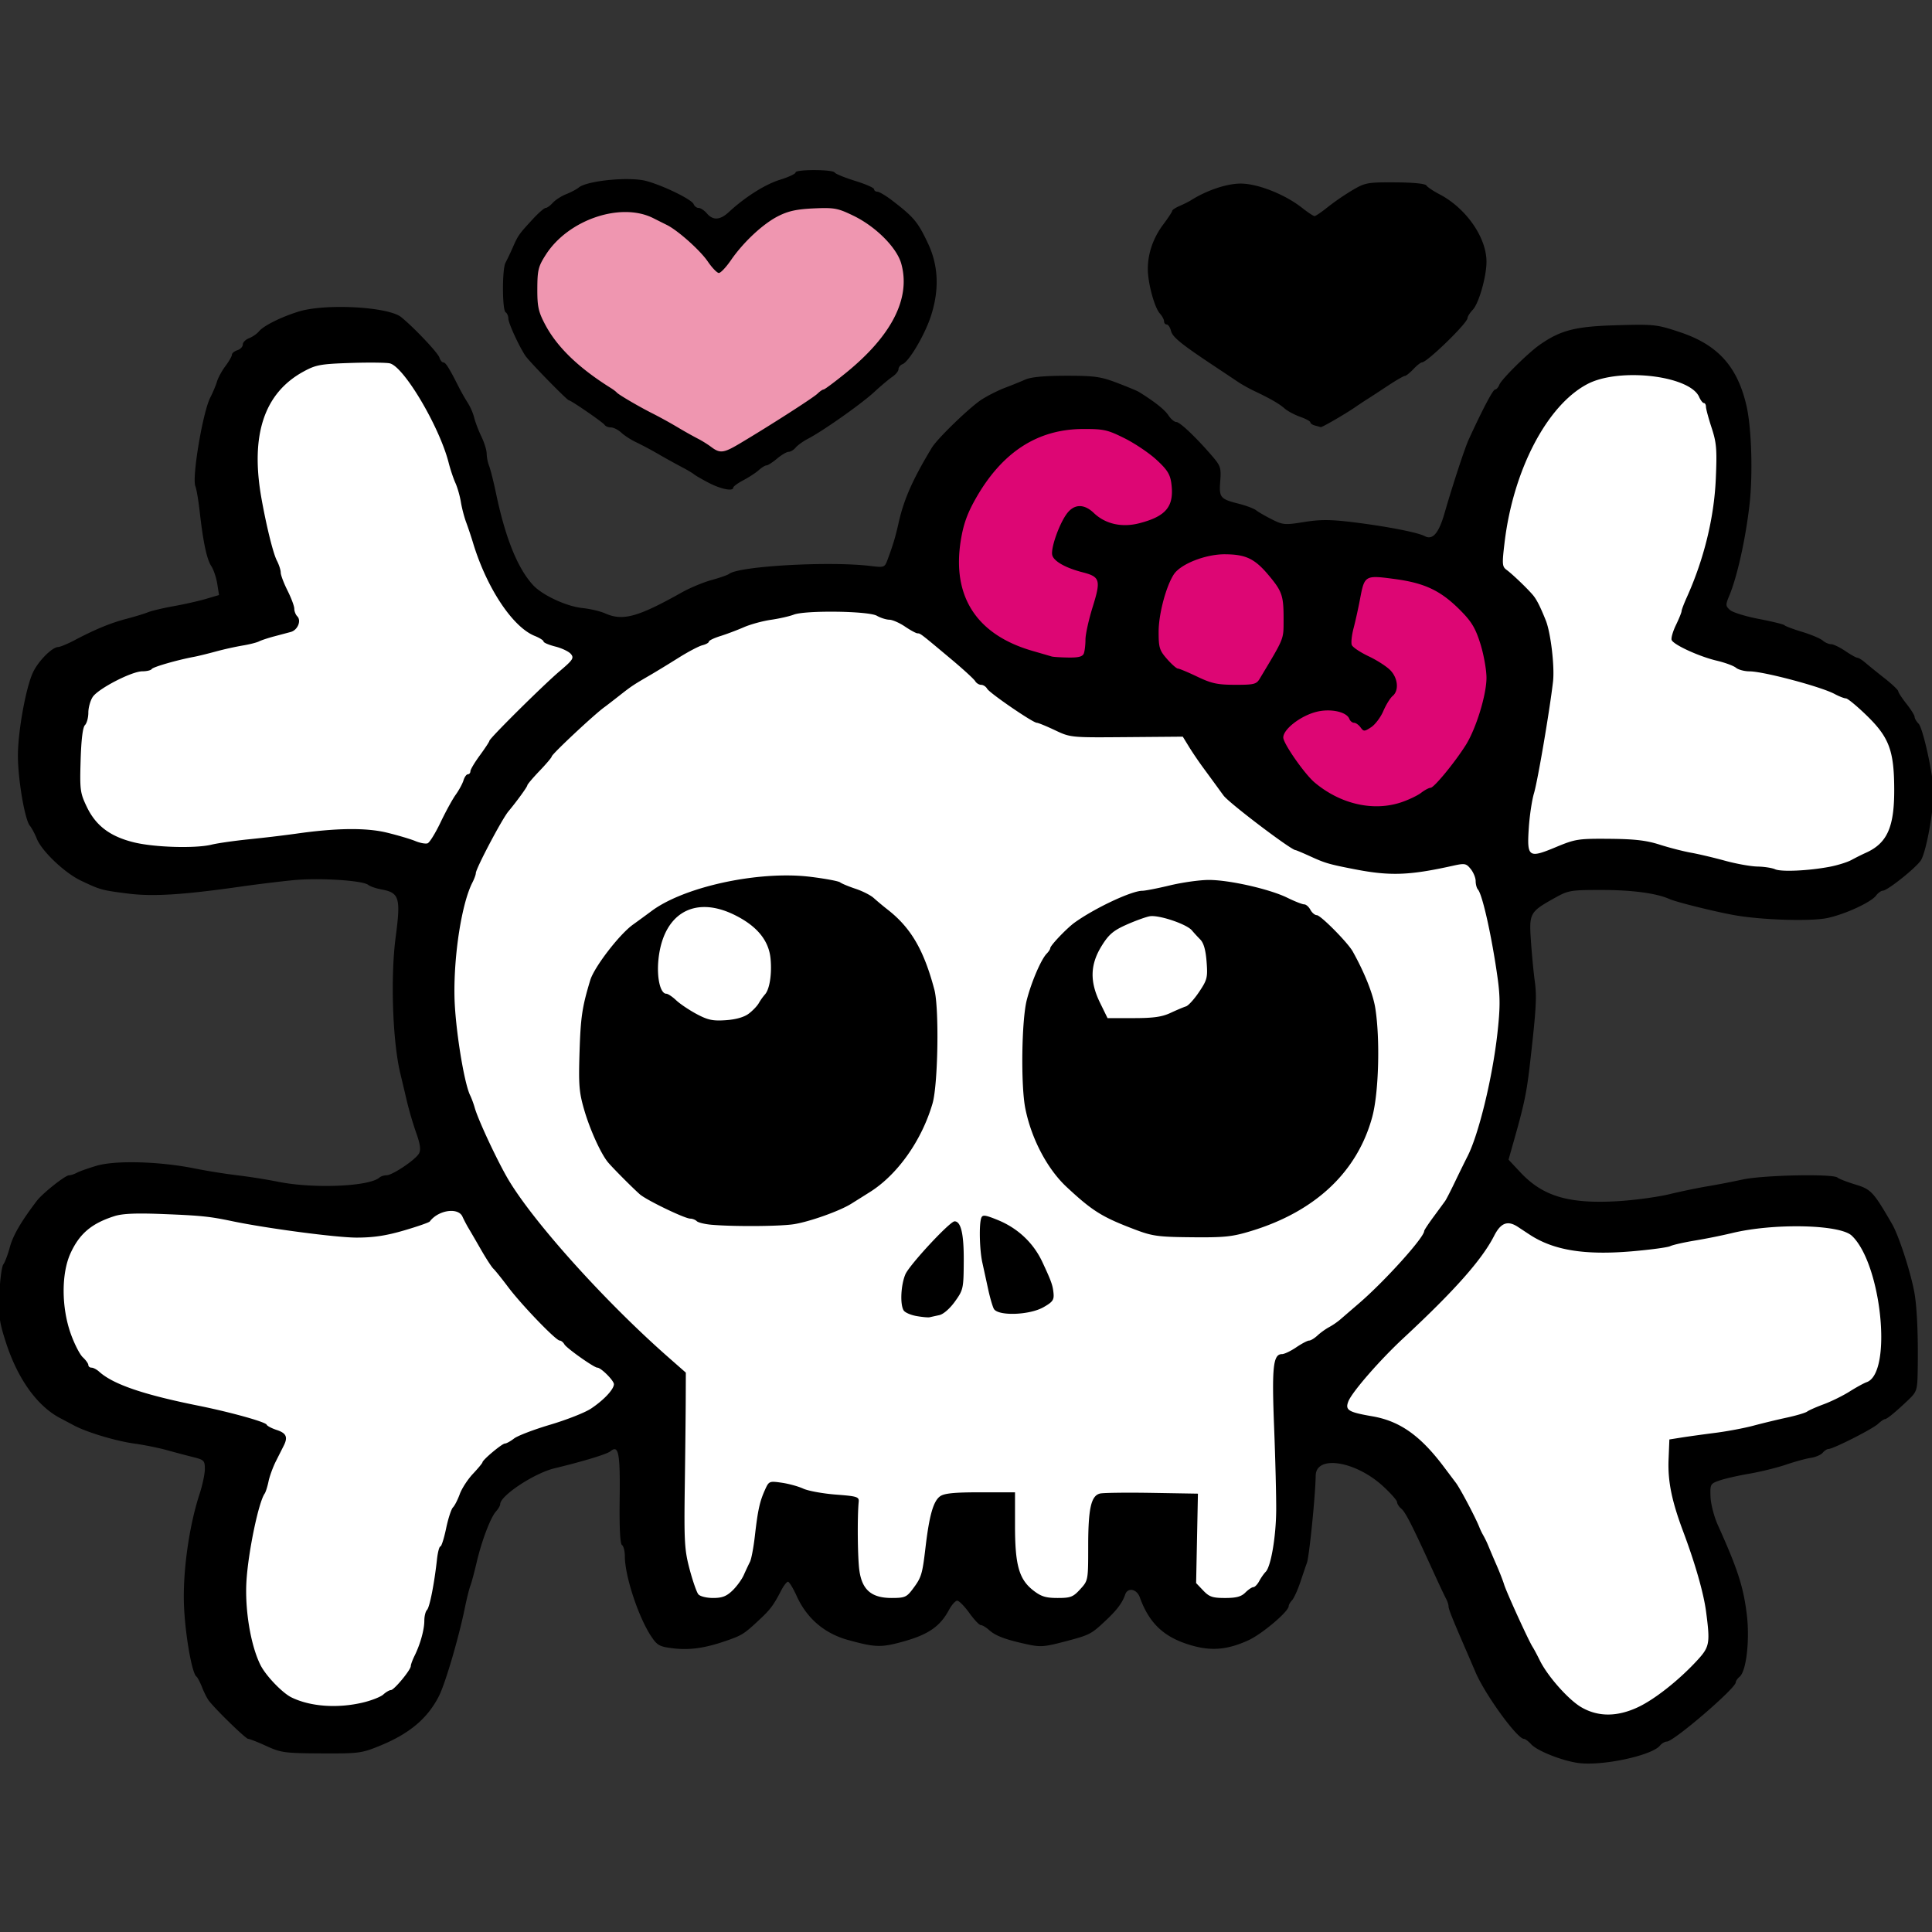 <svg xmlns="http://www.w3.org/2000/svg" width="171.839" height="171.839" viewBox="0 0 45.466 45.466"><rect x="0" y="0" width="45.466" height="45.466" fill="#333333" stroke="none"/><g style="stroke-width:4.155"><path d="m-19.691-6.248 7.351-6.826L-.263-9.136l9.715-4.988 7.876 3.938 1.576 7.351L15.49 4.78.788 14.494-18.38 2.416Z" style="fill:#ef96b0;fill-opacity:1;stroke:none;stroke-width:1.099px;stroke-linecap:butt;stroke-linejoin:miter;stroke-opacity:1" transform="translate(17 7.712) scale(.241)"/><path d="M-45.684 109.275c-1.575 0-21.267-6.826-21.53-7.876-.262-1.05-.262-10.765 1.313-13.128 1.576-2.363 9.715-4.989 9.715-4.989l21.267 2.889s11.814-2.626 9.977-4.726c-1.838-2.1-5.777-14.703-5.514-15.754.262-1.05 2.363-12.865 2.363-12.865l-17.329-1.05-15.753 1.05s-5.513-6.038-4.988-9.189c.525-3.15 4.726-12.602 4.726-12.602s14.703-4.726 15.753-4.726c1.05 0-2.888-18.642-2.888-18.642l9.19-7.351 6.826.525 7.351 9.977 3.15 12.077 4.99 6.04 9.188 2.625 16.804-7.352 64.85-2.888 4.201-13.653L86.38.841l9.189 2.626 4.2 7.088-4.2 18.642 9.714 2.888 7.877 3.413 3.676 11.552s-3.413 6.827-4.464 7.09c-1.05.262-18.116-.526-19.954-.789-1.837-.262-15.228 2.626-15.228 2.626l.788 13.653-3.15 14.44 9.451 4.2 22.58-3.412 7.614 5.776.787 13.653-14.702 6.3-6.564.526 5.513 14.178-1.575 6.301-12.077 6.301-6.827-4.988-10.764-21.267-11.29-1.838-1.313 13.128s-6.039 3.15-7.351 3.15c-1.313 0-7.877-6.3-7.877-6.3l-5.514 6.826-8.139-1.838-4.2-4.726-4.989 6.301H12.34l-5.251-8.927-5.251 8.14s-5.776 2.1-6.039 1.05c-.262-1.05-3.15-20.217-3.15-20.217l-8.665 3.413-6.563 1.576-2.363 9.977-4.726 14.177-13.916.525-6.038-11.29z" style="fill:#fff;stroke:none;stroke-width:1.099px;stroke-linecap:butt;stroke-linejoin:miter;stroke-opacity:1" transform="translate(17 7.712) scale(.241)"/><path d="M21.004 24.47c.525-1.05-2.625-8.663 1.05-11.026 3.676-2.363 12.603-6.04 12.603-6.04l12.077 5.252 3.413 6.564 9.715 3.938 7.614-1.05 10.24 6.301L75.877 46l-11.815 3.938-17.854-12.602-14.965-1.05-9.715-7.352z" style="fill:#dd0674;fill-opacity:1;stroke:none;stroke-width:1.099px;stroke-linecap:butt;stroke-linejoin:miter;stroke-opacity:1" transform="translate(17 7.712) scale(.241)"/><path d="M8.982-15.392c-.931 0-1.838.077-1.838.234 0 .132-.685.453-1.522.712-1.448.45-3.403 1.683-4.976 3.141-.871.807-1.554.852-2.163.141-.249-.291-.609-.53-.8-.53-.19 0-.41-.166-.487-.369-.175-.455-2.98-1.825-4.641-2.267-1.636-.435-5.75-.035-6.578.64-.218.177-.775.472-1.238.654-.462.183-1.046.56-1.297.838-.252.278-.567.505-.702.505-.134 0-.681.472-1.216 1.05-1.384 1.496-1.466 1.611-1.984 2.786a26.717 26.717 0 0 1-.72 1.518c-.335.611-.324 4.624.013 4.832.146.09.266.365.267.611.003.438.98 2.584 1.646 3.613.354.548 4.091 4.375 4.272 4.375.202 0 3.335 2.158 3.485 2.401.083.135.36.245.615.245s.712.231 1.016.514c.303.283.95.7 1.438.928a36.14 36.14 0 0 1 2.21 1.18 73.1 73.1 0 0 0 2.25 1.246c.508.264 1.044.582 1.19.705.145.123.8.501 1.455.84 1.193.618 2.381.851 2.381.468 0-.113.447-.44.992-.728.546-.287 1.224-.731 1.506-.986.282-.254.622-.463.755-.463.134 0 .597-.297 1.03-.661.431-.364.94-.662 1.13-.662.189 0 .5-.188.69-.418.192-.23.731-.617 1.2-.86 1.453-.753 5.206-3.399 6.456-4.552.654-.604 1.458-1.28 1.785-1.501.328-.221.596-.555.596-.74 0-.186.177-.407.394-.49.625-.24 2.157-2.83 2.76-4.665.845-2.574.754-4.942-.272-7.12-.98-2.082-1.364-2.546-3.411-4.129-.655-.506-1.34-.92-1.522-.922-.182-.001-.33-.112-.33-.245s-.833-.5-1.85-.815c-1.017-.315-1.917-.682-2-.816-.097-.158-1.053-.237-1.985-.238zm55.814 1.198c-1.873.01-2.187.122-3.28.767a24.324 24.324 0 0 0-2.409 1.653c-.597.481-1.175.875-1.285.875-.11 0-.648-.356-1.197-.79-1.673-1.326-4.348-2.385-6.022-2.385-1.345 0-3.317.661-4.83 1.62-.219.138-.725.392-1.125.564-.4.172-.727.389-.727.482 0 .092-.394.69-.874 1.33-.98 1.305-1.51 2.84-1.504 4.368.004 1.357.65 3.743 1.17 4.317.228.252.414.596.414.767 0 .17.117.31.26.31.142 0 .33.28.416.624.153.61.981 1.283 4.219 3.433.873.58 1.899 1.265 2.28 1.522.38.258 1.094.66 1.587.894 1.611.765 2.474 1.26 3.012 1.732.29.254.976.62 1.521.812.546.193.992.436.992.542 0 .105.209.246.463.313.255.066.502.135.549.152.114.04 2.36-1.259 3.354-1.94.437-.3.986-.663 1.221-.809.235-.145 1.1-.71 1.924-1.256.822-.545 1.592-.992 1.709-.992.117 0 .493-.298.835-.661.341-.364.719-.662.838-.662.5 0 4.453-3.843 4.453-4.33 0-.146.233-.513.517-.815.594-.633 1.335-3.236 1.335-4.69 0-2.375-2-5.238-4.606-6.593-.595-.31-1.163-.693-1.263-.85-.11-.178-1.28-.294-3.042-.303a93.08 93.08 0 0 0-.905 0zM10.16-11.68c1.006.014 1.477.185 2.616.735 2.189 1.055 4.25 3.115 4.69 4.688.943 3.369-.914 7.028-5.421 10.683-1.092.885-2.066 1.609-2.165 1.609-.098 0-.367.185-.598.41-.4.393-4.718 3.162-7.594 4.87-1.573.935-1.919.976-2.777.332-.347-.26-.929-.623-1.292-.805a42.525 42.525 0 0 1-1.985-1.116A45.162 45.162 0 0 0-6.747 8.41c-1.296-.645-3.392-1.869-3.572-2.086-.073-.087-.323-.278-.555-.423-3.17-1.98-5.276-4.016-6.439-6.222-.656-1.244-.764-1.743-.757-3.49.008-1.825.095-2.175.835-3.327 2.192-3.416 7.318-5.155 10.488-3.558.437.22 1.032.518 1.323.662 1.072.53 3.25 2.473 3.995 3.565.422.618.91 1.124 1.086 1.124.175 0 .699-.554 1.166-1.232 1.225-1.78 3.134-3.562 4.627-4.319.989-.5 1.816-.68 3.48-.755.5-.022.895-.035 1.23-.03zm-47.573 9.653c-1.536.007-3.018.152-3.994.459-1.728.543-3.389 1.375-3.847 1.926-.2.242-.638.544-.971.671-.334.127-.606.404-.606.616 0 .212-.239.461-.53.554-.29.092-.529.287-.529.432 0 .145-.283.643-.63 1.106-.347.464-.718 1.14-.824 1.504-.107.364-.406 1.078-.666 1.588-.735 1.444-1.802 7.812-1.45 8.66.107.257.296 1.36.419 2.452.34 3.015.69 4.66 1.134 5.338.222.339.483 1.112.58 1.72l.176 1.106-1.287.378c-.709.208-2.122.527-3.14.708-1.019.182-2.15.45-2.514.596-.364.146-1.316.436-2.116.645-1.53.4-3.02 1.015-5.066 2.091-.677.356-1.391.652-1.588.658-.6.018-1.953 1.385-2.464 2.492-.696 1.504-1.464 5.761-1.465 8.117 0 2.304.673 6.251 1.168 6.843.182.218.483.78.668 1.247.484 1.225 2.728 3.36 4.328 4.118 1.907.903 2.02.934 4.62 1.262 2.41.304 5.357.119 11.043-.694 1.455-.208 3.718-.485 5.027-.615 2.521-.251 6.822.017 7.356.458.175.144.77.347 1.324.45 1.713.32 1.86.823 1.353 4.653-.517 3.907-.3 10.217.459 13.33.141.582.423 1.773.627 2.646a34.6 34.6 0 0 0 .914 3.117c.397 1.113.474 1.663.282 2.021-.328.613-2.596 2.138-3.179 2.138-.237 0-.544.1-.682.22-1.009.883-6.45 1.108-9.909.41a57.56 57.56 0 0 0-3.969-.628 62.347 62.347 0 0 1-4.233-.68c-3.374-.678-7.671-.794-9.496-.257-.816.24-1.69.55-1.944.686-.252.137-.597.25-.766.25-.367 0-2.578 1.753-3.14 2.49-1.53 2.008-2.327 3.375-2.636 4.52-.196.728-.482 1.485-.635 1.682-.153.197-.327 1.476-.387 2.843-.096 2.186-.018 2.764.641 4.801 1.155 3.565 3.057 6.21 5.314 7.388.327.17.926.488 1.331.704 1.26.672 4.098 1.524 5.897 1.77.946.13 2.375.418 3.175.641.8.223 1.962.53 2.58.684 1.04.257 1.124.344 1.124 1.15 0 .48-.23 1.576-.513 2.437-1.036 3.155-1.663 7.67-1.522 10.958.123 2.852.778 6.572 1.211 6.876.106.074.356.552.555 1.061.2.51.504 1.105.677 1.323.76.96 3.592 3.704 3.822 3.704.14 0 .942.316 1.782.7 1.421.651 1.8.702 5.366.72 3.629.019 3.936-.021 5.682-.733 2.919-1.189 4.695-2.682 5.804-4.88.626-1.242 1.936-5.708 2.533-8.639.178-.873.415-1.825.528-2.116.112-.292.385-1.304.606-2.25.5-2.142 1.365-4.422 1.902-5.015.224-.248.407-.566.407-.708 0-.825 3.32-3.02 5.292-3.497 2.889-.7 5.127-1.38 5.47-1.666.8-.663.96.16.903 4.63-.035 2.837.043 4.414.226 4.527.154.095.28.59.28 1.099 0 1.915 1.315 5.915 2.565 7.805.586.885.815 1.015 2.065 1.171 1.671.21 3.15.006 5.252-.72 1.587-.548 1.754-.656 3.347-2.148.98-.917 1.317-1.376 2.035-2.765.244-.473.543-.86.664-.86.12 0 .501.625.848 1.389.993 2.193 2.713 3.665 5.027 4.302 2.706.745 3.25.755 5.535.106 2.332-.664 3.455-1.454 4.303-3.029.271-.504.638-.916.814-.916.176 0 .705.536 1.175 1.19.47.655.976 1.191 1.124 1.191.148 0 .515.219.815.486.64.57 1.565.92 3.647 1.378 1.37.302 1.729.275 3.836-.281 2.395-.633 2.485-.68 4.044-2.16.983-.932 1.505-1.644 1.758-2.4.245-.727 1.129-.563 1.429.265.881 2.435 2.226 3.768 4.593 4.555 2.184.727 3.817.634 5.978-.342 1.344-.606 3.969-2.824 3.969-3.352 0-.126.149-.385.331-.577.182-.193.55-1.005.818-1.805.267-.8.552-1.634.632-1.852.228-.626.822-6.525.857-8.514.035-2.039 3.894-1.426 6.581 1.044.75.69 1.364 1.387 1.364 1.551 0 .164.19.454.42.646.404.335 1.062 1.63 3.145 6.199.531 1.164 1.078 2.323 1.214 2.576.137.252.248.595.248.76 0 .265.364 1.175 1.735 4.337.19.437.596 1.38.903 2.097.945 2.205 4.068 6.501 4.726 6.501.125 0 .44.236.701.524.59.652 3.053 1.627 4.635 1.834 2.321.304 7.131-.724 7.939-1.697.18-.218.48-.396.666-.396.68 0 6.741-5.205 6.741-5.788 0-.128.17-.373.376-.544.66-.548 1.008-3.613.696-6.124-.334-2.691-.896-4.42-2.832-8.712-.36-.801-.678-2.03-.705-2.731-.047-1.234-.019-1.284.878-1.598.509-.178 1.819-.477 2.91-.664 1.091-.187 2.699-.582 3.572-.879.873-.296 1.97-.597 2.438-.668.468-.07.988-.295 1.157-.498.168-.203.426-.369.572-.369.45 0 4.269-1.933 4.813-2.436.282-.26.59-.474.686-.474.202 0 1.081-.723 2.306-1.897.803-.77.863-.948.895-2.705.064-3.495-.059-6.371-.334-7.834-.378-2.015-1.518-5.502-2.162-6.614-1.829-3.16-2.048-3.395-3.594-3.865-.817-.249-1.598-.552-1.737-.675-.436-.387-7.272-.246-9.274.192a80.439 80.439 0 0 1-3.44.664c-.872.143-2.54.489-3.703.768-1.164.28-3.427.586-5.027.681-4.779.285-7.326-.468-9.521-2.815l-1.158-1.238.662-2.346c.876-3.11 1.118-4.294 1.425-6.977.61-5.322.685-6.57.479-8.07-.12-.873-.291-2.659-.38-3.968-.188-2.722-.124-2.834 2.407-4.24 1.243-.692 1.517-.736 4.516-.734 2.97.003 5.333.318 6.597.882.701.313 4.654 1.29 6.482 1.601 2.701.461 7.387.594 8.962.254 1.747-.378 4.247-1.535 4.743-2.195.191-.255.49-.468.664-.474.442-.015 3.072-2.099 3.675-2.912.503-.678 1.256-4.66 1.266-6.693.007-1.539-1.023-6.267-1.461-6.705-.213-.212-.386-.509-.386-.66 0-.15-.358-.724-.794-1.275-.437-.552-.798-1.105-.804-1.23-.006-.124-.616-.702-1.356-1.284a77.362 77.362 0 0 1-1.881-1.521c-.296-.255-.633-.463-.75-.463-.117 0-.651-.298-1.187-.662-.536-.364-1.158-.661-1.38-.661-.223 0-.593-.163-.823-.362-.23-.199-1.133-.578-2.006-.843-.873-.265-1.647-.556-1.72-.645-.072-.09-1.196-.367-2.496-.616-1.3-.248-2.576-.643-2.834-.877-.433-.392-.439-.502-.07-1.382.773-1.852 1.586-5.493 1.974-8.846.346-2.985.21-7.543-.29-9.713-.886-3.842-2.801-5.959-6.507-7.191-2.252-.75-2.494-.776-6.18-.672-4.027.114-5.446.475-7.505 1.911-1.128.787-3.74 3.37-3.943 3.902-.098.255-.284.463-.414.463-.203 0-1.251 1.99-2.58 4.895-.385.843-1.574 4.469-2.362 7.206-.56 1.94-1.157 2.628-1.925 2.217-.692-.37-3.823-.975-7.112-1.373-2.113-.255-3.115-.257-4.676-.005-1.862.3-2.057.285-3.131-.255-.63-.317-1.324-.717-1.542-.89-.219-.172-.988-.462-1.71-.644-1.805-.455-1.924-.602-1.799-2.217.099-1.271.031-1.483-.771-2.416-1.58-1.838-3.163-3.343-3.516-3.343-.19 0-.54-.298-.78-.663-.362-.552-1.374-1.352-2.907-2.294-.16-.099-1.108-.49-2.107-.871-1.592-.607-2.205-.692-4.969-.69-2.147.002-3.424.123-4.005.38-.468.206-1.36.568-1.982.802-.62.234-1.624.737-2.228 1.119-1.145.723-4.343 3.811-4.9 4.73-1.857 3.072-2.725 5.031-3.233 7.296-.319 1.42-.545 2.173-1.095 3.653-.275.739-.325.757-1.654.595-3.985-.485-12.825.008-13.806.77-.145.113-.92.384-1.72.603-.8.218-2.11.764-2.91 1.213-4.312 2.419-5.76 2.811-7.5 2.035-.459-.205-1.45-.436-2.203-.514-1.547-.161-3.887-1.244-4.797-2.221-1.51-1.622-2.715-4.59-3.624-8.932-.244-1.164-.553-2.39-.685-2.724a3.937 3.937 0 0 1-.24-1.207c0-.33-.231-1.076-.513-1.659-.282-.583-.596-1.41-.7-1.836a5.522 5.522 0 0 0-.62-1.437 20.033 20.033 0 0 1-.902-1.588c-.934-1.85-1.268-2.38-1.496-2.38-.127 0-.299-.211-.38-.469-.15-.472-2.423-2.88-3.727-3.948-.783-.641-3.496-1.012-6.057-1zm3.573 5.437c.696.008 1.21.033 1.375.074 1.387.348 4.837 6.182 5.734 9.695.167.655.465 1.548.663 1.984.198.437.437 1.27.531 1.852.095.582.327 1.475.517 1.985.19.509.488 1.402.664 1.984 1.332 4.414 3.868 8.243 6.033 9.112.473.19.86.435.86.546 0 .11.52.332 1.154.492.635.16 1.317.487 1.517.728.321.387.197.58-1.079 1.66-1.605 1.359-6.883 6.59-6.883 6.822 0 .081-.417.716-.926 1.41-.51.694-.926 1.394-.926 1.557 0 .162-.111.295-.247.295s-.328.268-.428.595c-.1.328-.438.953-.752 1.39-.315.436-.983 1.654-1.485 2.706-.502 1.052-1.071 1.974-1.264 2.048-.194.074-.732-.023-1.197-.217-.464-.193-1.712-.563-2.771-.821-2.034-.497-4.966-.462-8.922.107a135.21 135.21 0 0 1-4.498.534c-1.455.148-3.122.386-3.704.529-1.58.388-5.583.27-7.59-.224-2.325-.572-3.716-1.621-4.6-3.468-.65-1.358-.688-1.65-.602-4.551.06-2.015.208-3.216.423-3.43.182-.182.33-.728.33-1.213 0-.486.191-1.175.425-1.532.533-.812 3.812-2.507 4.852-2.507.428 0 .84-.1.915-.223.126-.203 2.512-.89 4.127-1.19.364-.067 1.316-.3 2.117-.518a31.75 31.75 0 0 1 2.636-.588c.649-.106 1.363-.285 1.587-.399.224-.113.883-.332 1.465-.487l1.64-.436c.675-.18 1.06-1.106.636-1.53-.16-.16-.291-.496-.291-.746s-.298-1.047-.662-1.771c-.364-.725-.661-1.514-.661-1.755 0-.24-.169-.764-.374-1.161-.361-.698-.994-3.242-1.493-5.997-1.13-6.245.231-10.374 4.116-12.482 1.188-.646 1.653-.73 4.57-.827.892-.03 1.771-.04 2.468-.032zM89.058 4.63c2.851.022 5.747.825 6.321 2.133.144.327.352.595.463.595.111 0 .202.163.202.362 0 .2.248 1.122.552 2.05.482 1.475.534 2.108.408 4.996-.166 3.806-1.156 7.847-2.836 11.573-.278.617-.506 1.22-.506 1.34 0 .119-.246.727-.547 1.35-.302.624-.491 1.282-.422 1.462.179.467 2.692 1.62 4.409 2.023.8.189 1.643.499 1.873.69.23.191.825.35 1.323.352 1.379.006 6.99 1.499 8.313 2.211.437.235.932.428 1.1.429.168 0 1.073.746 2.01 1.655 2.226 2.158 2.706 3.462 2.706 7.342 0 3.606-.707 5.157-2.773 6.082-.364.162-.99.476-1.394.696-.402.22-1.355.518-2.116.664-2.069.395-4.754.518-5.354.245-.29-.132-1.064-.252-1.72-.264-.654-.013-2.083-.27-3.174-.57-1.092-.3-2.59-.653-3.328-.785-.74-.132-2.109-.485-3.043-.783-1.3-.416-2.453-.55-4.912-.57-3.044-.024-3.322.02-5.246.821-2.656 1.106-2.816.988-2.62-1.921.08-1.188.308-2.695.505-3.35.358-1.19 1.53-8.059 1.857-10.893.17-1.463-.22-4.771-.702-5.974-.559-1.394-.909-2.08-1.289-2.519-.599-.693-1.994-2.024-2.54-2.424-.437-.32-.454-.548-.196-2.697.85-7.084 4.161-13.403 8.103-15.458 1.167-.608 2.862-.876 4.573-.863ZM35.189 9.892c2.044-.01 2.417.074 4.08.903 1.008.502 2.416 1.451 3.129 2.11 1.05.97 1.325 1.41 1.443 2.307.293 2.23-.494 3.204-3.134 3.883-1.707.439-3.314.075-4.443-1.008-.969-.928-1.95-.883-2.665.122-.754 1.059-1.552 3.368-1.386 4.006.156.595 1.307 1.244 2.955 1.667 1.717.44 1.81.758.99 3.388-.387 1.241-.704 2.676-.704 3.189 0 .512-.072 1.12-.16 1.35-.12.31-.512.414-1.522.398-.748-.011-1.48-.058-1.625-.104-.146-.045-.98-.288-1.852-.54-5.471-1.573-7.903-5.322-7.012-10.808.25-1.546.622-2.593 1.426-4.02 2.57-4.56 6.038-6.824 10.48-6.843zm13.887 12.232c2.052.012 2.921.434 4.301 2.09 1.293 1.551 1.43 1.968 1.423 4.317-.007 1.95.1 1.69-2.333 5.747-.32.536-.56.595-2.401.592-1.72-.003-2.306-.129-3.694-.794-.908-.434-1.759-.79-1.891-.79-.133 0-.61-.42-1.062-.935-.738-.841-.821-1.109-.821-2.654 0-1.715.71-4.407 1.476-5.598.658-1.022 3.1-1.986 5.002-1.975zm14.596 2.228c.45-.015 1.083.067 1.997.19 2.944.395 4.505 1.146 6.422 3.087 1.078 1.091 1.452 1.721 1.93 3.25.325 1.042.591 2.53.591 3.308 0 1.666-1.022 4.983-2.025 6.572-1.082 1.713-3.099 4.164-3.43 4.167-.161 0-.578.221-.925.49-.347.268-1.218.684-1.935.926-2.73.917-5.934.188-8.455-1.923-.986-.826-3.073-3.816-3.073-4.403 0-.809 1.69-2.117 3.24-2.507 1.364-.344 2.945-.006 3.21.685.081.211.287.384.458.384.17 0 .457.201.637.448.308.42.372.42 1.039-.017.39-.256.924-.965 1.186-1.576.262-.612.67-1.273.909-1.471.624-.518.533-1.698-.193-2.48-.344-.372-1.306-.997-2.136-1.39-.83-.393-1.577-.892-1.66-1.11-.084-.217-.006-.948.172-1.625.179-.677.465-1.97.636-2.873.301-1.59.413-2.098 1.405-2.132zm-52.53 3.381c1.786.024 3.533.161 3.94.394.363.208.912.382 1.22.387.306.005.996.307 1.532.671.537.364 1.087.661 1.225.661.274 0 .267-.005 3.299 2.534 1.164.975 2.211 1.935 2.328 2.133.116.199.378.36.582.36.204 0 .466.172.584.381.236.423 4.47 3.324 4.849 3.324.132 0 .928.325 1.769.723 1.525.722 1.544.724 7.008.678l5.479-.045.598.975c.329.537.959 1.466 1.4 2.065.441.599 1.04 1.417 1.332 1.819.29.401.588.808.661.904.567.747 6.597 5.316 7.016 5.316.062 0 .742.287 1.51.638 1.392.636 1.801.754 4.307 1.238 3.416.662 5.298.594 9.505-.339 1.213-.27 1.337-.248 1.786.307.265.328.483.856.483 1.175 0 .319.1.693.224.831.442.493 1.367 4.66 1.921 8.653.257 1.848.252 2.939-.023 5.4-.483 4.339-1.825 9.86-2.916 11.995-.26.51-.813 1.635-1.229 2.502-.415.867-.844 1.7-.95 1.852-.108.152-.614.843-1.125 1.536-.512.692-.93 1.326-.93 1.408 0 .625-3.838 4.884-6.353 7.05-.799.687-1.651 1.423-1.895 1.633a6.88 6.88 0 0 1-1.041.704c-.33.176-.838.542-1.129.813-.291.272-.658.494-.815.494-.157 0-.723.297-1.259.661-.535.364-1.161.662-1.39.662-.868 0-1.003 1.249-.77 7.143.122 3.13.214 6.778.203 8.11-.02 2.598-.516 5.496-1.028 6.007-.172.173-.456.58-.63.904-.174.325-.43.59-.57.59-.141 0-.494.238-.785.529-.4.4-.882.53-1.974.53-1.231 0-1.547-.108-2.138-.728l-.694-.728.088-4.366.088-4.365-4.498-.076c-2.474-.041-4.754-.012-5.067.065-.87.214-1.15 1.47-1.15 5.15 0 3.329-.004 3.345-.78 4.194-.693.76-.936.853-2.206.853-1.154 0-1.608-.14-2.366-.728-1.404-1.089-1.796-2.475-1.794-6.35v-3.24h-3.38c-2.533 0-3.518.096-3.93.385-.66.462-1.061 1.858-1.427 4.969-.316 2.687-.399 2.955-1.262 4.104-.587.781-.775.86-2.05.86-1.968 0-2.89-.79-3.153-2.706-.17-1.232-.207-5.23-.063-6.687.048-.48-.157-.545-2.238-.703-1.26-.097-2.69-.358-3.175-.58-.487-.224-1.44-.485-2.117-.58-1.204-.17-1.24-.154-1.628.713-.511 1.14-.692 1.972-.98 4.487-.128 1.128-.345 2.268-.48 2.532-.137.265-.406.839-.599 1.275-.193.437-.69 1.121-1.106 1.521-.585.565-1.01.728-1.896.728-.64 0-1.273-.158-1.44-.36-.164-.197-.547-1.298-.852-2.446-.5-1.887-.546-2.677-.47-8.174.047-3.347.088-7.197.092-8.555l.009-2.469-1.707-1.5c-6.074-5.338-12.975-12.982-15.542-17.212-1.05-1.73-3.031-5.946-3.371-7.173-.101-.364-.3-.9-.442-1.192-.615-1.266-1.48-6.74-1.53-9.688-.071-4.076.715-9.063 1.745-11.08.186-.365.34-.781.34-.927.004-.45 2.551-5.28 3.184-6.035.799-.956 1.844-2.394 1.844-2.539 0-.091.536-.725 1.191-1.409.655-.683 1.19-1.315 1.19-1.405 0-.22 4.171-4.126 5.16-4.832.146-.104.795-.604 1.442-1.112 1.21-.95 1.337-1.034 3.086-2.051.565-.33 1.786-1.075 2.713-1.657.927-.582 1.968-1.13 2.315-1.216.347-.087.63-.245.63-.352 0-.106.506-.352 1.125-.545.618-.193 1.65-.582 2.292-.863.642-.28 1.832-.606 2.646-.724.813-.118 1.813-.344 2.223-.503.566-.22 2.392-.31 4.179-.286zM6.628 53.488c-4.812-.08-10.758 1.387-13.553 3.478-.39.291-1.204.887-1.81 1.323-1.334.96-3.781 4.145-4.168 5.424-.79 2.612-.938 3.602-1.045 7.004-.102 3.245-.046 3.941.464 5.689.548 1.875 1.57 4.144 2.268 5.034.356.454 2.356 2.471 3.146 3.174.639.567 4.399 2.382 4.936 2.382.21 0 .495.112.634.249.138.136.787.293 1.442.35 2.219.191 6.74.158 8.07-.06 1.554-.256 4.427-1.28 5.556-1.982.436-.271 1.27-.794 1.852-1.162 2.693-1.7 5.05-5.038 6.1-8.64.538-1.843.658-9.301.18-11.112-1.022-3.863-2.286-6.035-4.547-7.805a30.241 30.241 0 0 1-1.38-1.149c-.294-.268-1.089-.672-1.767-.897-.678-.226-1.36-.509-1.514-.63-.156-.12-1.453-.362-2.884-.538a18.87 18.87 0 0 0-1.98-.132Zm40.865.437c-.874.001-2.578.24-3.787.53-1.21.29-2.423.527-2.695.527-1.049 0-4.628 1.68-6.61 3.101-.772.556-2.383 2.245-2.385 2.502 0 .099-.155.337-.343.53-.548.56-1.497 2.768-1.95 4.532-.507 1.98-.593 8.318-.144 10.58.588 2.958 2.146 5.921 4.038 7.682 2.547 2.37 3.47 2.942 6.732 4.175 1.654.625 2.243.703 5.518.732 3.214.029 3.931-.049 5.82-.628C57.92 86.278 62 82.424 63.455 77.075c.636-2.34.784-7.565.302-10.621-.22-1.395-1.04-3.457-2.202-5.54-.487-.875-3.136-3.55-3.513-3.55-.189 0-.47-.239-.627-.53-.155-.291-.427-.527-.604-.525-.177.002-.917-.288-1.645-.646-1.728-.848-5.668-1.74-7.672-1.738zm-49.37 2.646c.925-.023 1.958.226 3.059.768 2.187 1.076 3.35 2.486 3.521 4.266.144 1.497-.09 3.001-.546 3.5a5.642 5.642 0 0 0-.605.855c-.157.278-.602.741-.989 1.03-.45.336-1.253.563-2.229.63-1.269.087-1.747-.014-2.848-.6-.727-.388-1.627-.993-1.999-1.345-.371-.351-.803-.639-.96-.639-.592 0-.952-1.568-.77-3.347.331-3.228 2-5.059 4.365-5.118zm43.766.885c1.01-.038 3.474.81 3.961 1.398.176.212.541.61.812.884.337.34.531 1.022.619 2.17.118 1.55.064 1.766-.732 2.953-.472.705-1.048 1.34-1.28 1.411-.232.071-.912.358-1.51.637-.834.39-1.676.508-3.618.508H37.61l-.734-1.5c-1.018-2.08-.968-3.74.168-5.566.68-1.095 1.127-1.479 2.37-2.037.841-.377 1.873-.755 2.293-.839.053-.01.114-.017.182-.02zm-68.476 28.79c.546-.027 1.021.145 1.205.552.148.327.413.833.589 1.125.175.29.73 1.243 1.23 2.116.502.873 1.044 1.707 1.206 1.852.16.146.803.945 1.427 1.775 1.306 1.74 4.674 5.237 5.043 5.237.138 0 .346.167.462.372.214.376 2.896 2.274 3.215 2.274.358 0 1.626 1.268 1.618 1.618-.011.51-1 1.56-2.246 2.386-.579.384-2.362 1.087-3.963 1.562-1.6.474-3.195 1.083-3.542 1.353-.347.269-.747.489-.89.489-.278 0-2.174 1.586-2.195 1.836-.007.082-.428.59-.936 1.13-.507.54-1.084 1.429-1.281 1.975-.198.546-.497 1.13-.664 1.297-.168.168-.47 1.095-.67 2.06-.202.966-.454 1.756-.56 1.756-.105 0-.254.566-.33 1.257-.262 2.384-.715 4.679-.975 4.939-.143.143-.26.615-.26 1.048 0 .88-.394 2.296-.953 3.427-.203.412-.37.865-.37 1.007 0 .378-1.63 2.345-1.942 2.345-.146 0-.479.193-.74.43-.26.236-1.163.59-2.005.789-2.486.585-5.11.396-6.955-.5-.9-.438-2.516-2.124-3.038-3.17-.963-1.927-1.545-5.462-1.362-8.265.188-2.873 1.184-7.632 1.771-8.466.103-.146.273-.682.379-1.191.105-.51.431-1.402.725-1.984l.765-1.518c.417-.829.244-1.215-.678-1.52-.5-.164-.946-.398-.992-.518-.104-.272-3.549-1.23-6.698-1.864-5.38-1.082-8.302-2.086-9.666-3.32-.236-.213-.57-.388-.74-.388-.17 0-.31-.115-.31-.255s-.244-.482-.543-.76c-.298-.278-.832-1.325-1.185-2.325-.908-2.574-.913-5.865-.013-7.831.877-1.916 2.055-2.912 4.287-3.625.789-.252 2.105-.308 4.762-.203 3.694.147 4.525.232 6.715.691 3.374.707 10.192 1.608 12.171 1.608 1.65 0 2.882-.186 4.63-.698 1.31-.383 2.441-.777 2.514-.875.467-.628 1.286-.995 1.988-1.03zm52.108.469c-.127.015-.192.086-.238.207-.232.602-.173 3.13.102 4.37.137.62.39 1.783.564 2.584.172.8.421 1.663.553 1.918.38.733 3.465.64 4.851-.147.907-.515 1.047-.713.98-1.384-.075-.767-.219-1.167-1.083-3.02-.879-1.88-2.403-3.316-4.376-4.118-.757-.307-1.141-.436-1.353-.41zm-2.846.546c-.464 0-4.428 4.272-4.81 5.184-.442 1.059-.528 2.939-.161 3.518.128.203.691.449 1.252.547.561.099 1.139.151 1.284.117.146-.034.57-.128.943-.208.398-.087 1.026-.633 1.523-1.325.82-1.141.847-1.267.863-3.95.017-2.635-.27-3.883-.894-3.883zm54.012.192c.3-.012.633.111 1.014.364.411.272.926.611 1.145.754 2.33 1.52 5.353 2.011 9.963 1.618 1.816-.156 3.502-.383 3.747-.505.245-.122 1.338-.37 2.43-.551a58.982 58.982 0 0 0 3.571-.718c4.062-.993 10.546-.86 11.718.24 2.917 2.737 4.006 13.432 1.456 14.313-.26.09-1.01.5-1.664.913-.655.412-1.786.969-2.514 1.238-.728.269-1.458.591-1.624.716-.165.125-1.058.39-1.984.59-.926.2-2.398.556-3.271.79-.873.235-2.54.549-3.704.698-1.165.148-2.653.355-3.308.458l-1.19.189-.079 1.957c-.085 2.118.306 4.042 1.43 7.039 1.168 3.114 1.993 6 2.231 7.805.413 3.125.353 3.449-.878 4.785-1.776 1.929-4.166 3.814-5.797 4.57-2.028.942-3.878.939-5.506-.008-1.26-.734-3.3-3.037-4.058-4.584-.25-.51-.569-1.105-.708-1.323-.395-.62-2.552-5.348-2.775-6.085-.11-.364-.436-1.198-.722-1.853a99.052 99.052 0 0 1-.79-1.852 9.873 9.873 0 0 0-.504-1.058 6.346 6.346 0 0 1-.388-.794c-.347-.903-1.864-3.78-2.298-4.358l-1.191-1.582c-2.29-3.044-4.295-4.458-6.973-4.92-2.347-.405-2.667-.602-2.347-1.444.346-.91 3.062-4.032 5.387-6.193 4.986-4.633 7.662-7.651 8.853-9.986.41-.804.826-1.202 1.328-1.222z" style="fill:#000;stroke-width:4.155" transform="translate(17 7.712) scale(.241)"/></g></svg>
